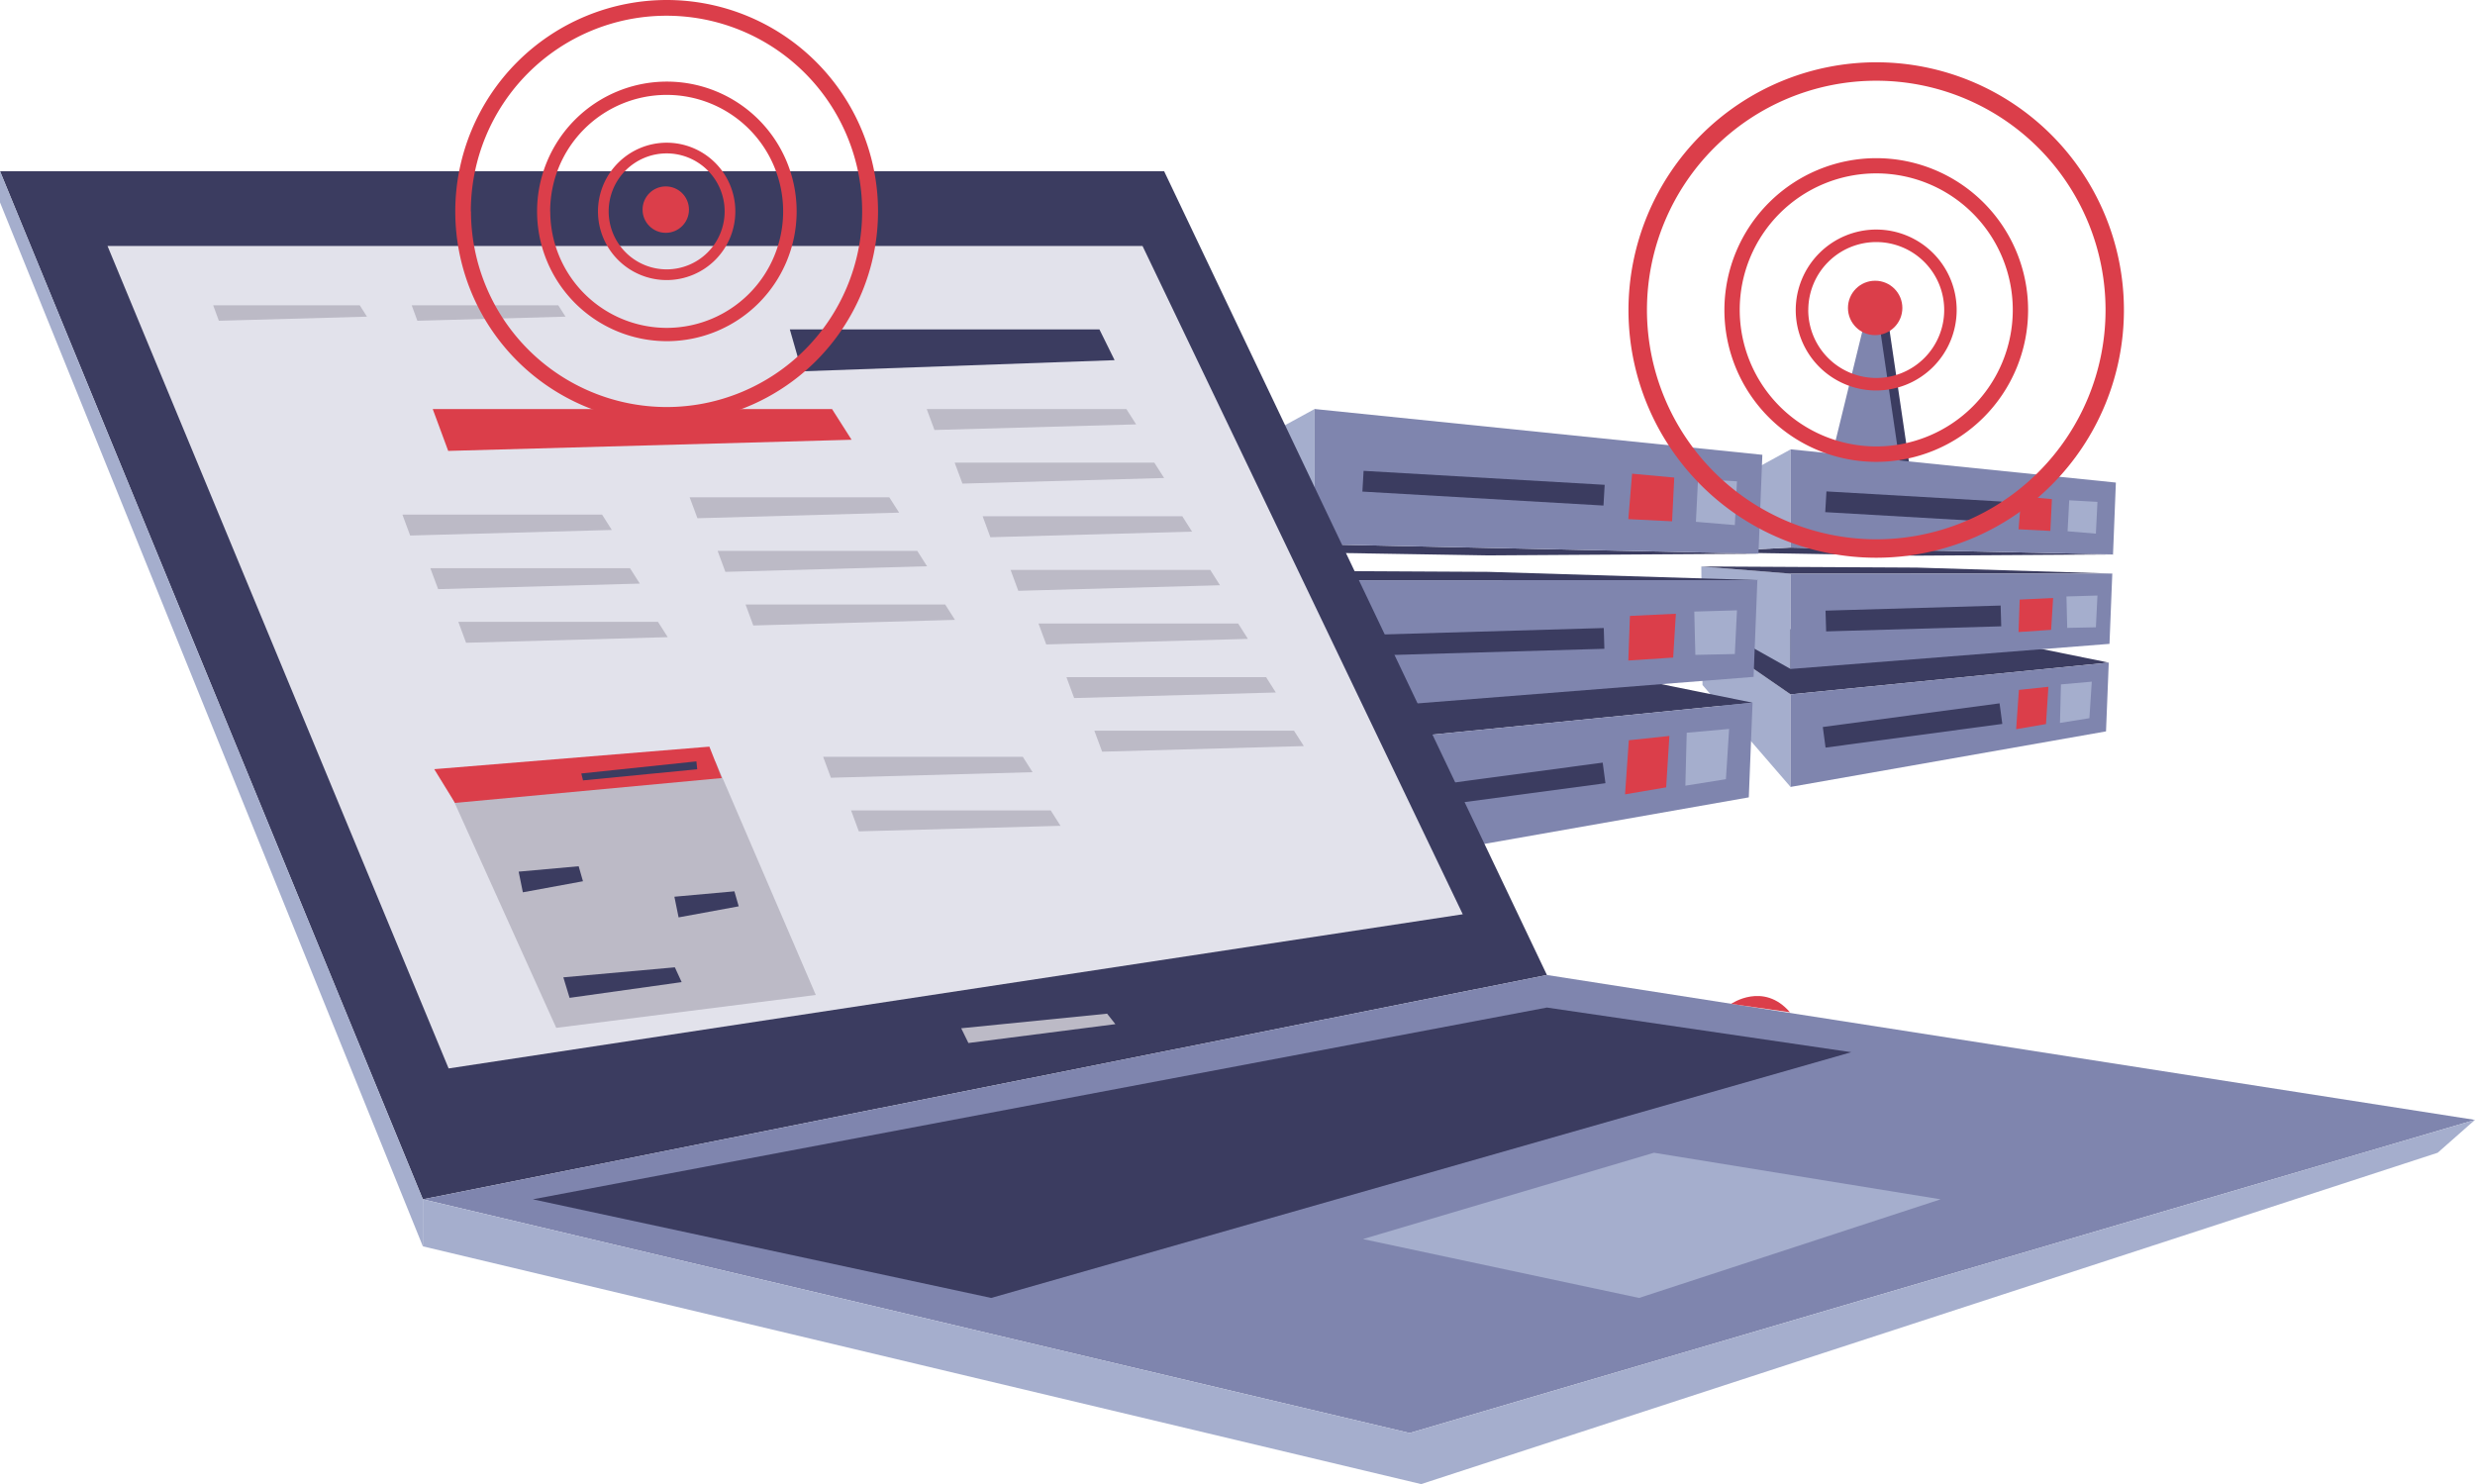 <svg xmlns="http://www.w3.org/2000/svg" viewBox="0 0 476.77 285.89"><defs><style>.cls-1{fill:#3b3c60;}.cls-2{fill:#7f85ae;}.cls-3{isolation:isolate;}.cls-4{fill:#a5aecd;}.cls-5{fill:#db3e4a;}.cls-6{fill:none;stroke:#3b3c60;stroke-miterlimit:10;stroke-width:4px;}.cls-7{fill:#e2e2eb;}.cls-8{fill:#bcbac6;}</style></defs><title>Asset 6</title><g id="Layer_2" data-name="Layer 2"><g id="Layer_1-2" data-name="Layer 1"><polygon class="cls-1" points="362.71 54.94 367.94 90.42 354.15 89.94 362.71 54.94"/><polygon class="cls-2" points="360.92 54.94 366.15 90.42 352.36 89.94 360.92 54.94"/><g class="cls-3"><polygon class="cls-1" points="407.04 106.8 369.25 107.04 327.7 106.36 344.94 105.48 407.04 106.8"/><polygon class="cls-4" points="344.94 105.48 327.7 106.36 327.6 96.05 344.95 86.56 344.94 105.48"/><polygon class="cls-2" points="407.59 92.96 407.04 106.8 344.94 105.48 344.95 86.56 407.59 92.96"/></g><g class="cls-3"><polygon class="cls-4" points="344.92 151.59 327.96 131.96 327.86 121.98 344.93 133.76 344.92 151.59"/><polygon class="cls-1" points="344.93 133.76 327.86 121.98 369.04 120.09 406.22 127.64 344.93 133.76"/><polygon class="cls-2" points="406.22 127.64 405.69 140.89 344.92 151.59 344.93 133.76 406.22 127.64"/></g><g class="cls-3"><polygon class="cls-4" points="344.93 128.87 327.83 119.27 327.73 109.12 344.94 110.51 344.93 128.87"/><polygon class="cls-1" points="344.94 110.51 327.73 109.12 369.21 109.34 406.9 110.49 344.94 110.51"/><polygon class="cls-2" points="406.9 110.49 406.36 124.03 344.93 128.87 344.94 110.51 406.9 110.49"/></g><polygon class="cls-4" points="404.04 96.68 403.74 102.8 398.29 102.34 398.6 96.37 404.04 96.68"/><polygon class="cls-5" points="395.27 96.15 394.97 102.27 388.84 101.96 389.37 95.61 395.27 96.15"/><polygon class="cls-4" points="404.04 114.72 403.74 120.84 398.22 120.95 398.07 114.9 404.04 114.72"/><polygon class="cls-5" points="395.5 115.2 395.12 121.33 388.84 121.75 389.06 115.5 395.5 115.2"/><polygon class="cls-4" points="402.95 131.31 402.49 138.35 396.82 139.26 397.01 131.84 402.95 131.31"/><polygon class="cls-5" points="394.59 132.3 394.13 139.48 388.38 140.47 388.91 132.9 394.59 132.3"/><line class="cls-6" x1="385.45" y1="98.61" x2="351.72" y2="96.66"/><line class="cls-6" x1="385.45" y1="118.65" x2="351.72" y2="119.63"/><line class="cls-6" x1="385.45" y1="137.47" x2="351.4" y2="142.03"/><g class="cls-3"><polygon class="cls-1" points="338.74 106.66 286.69 106.99 229.49 106.06 253.23 104.84 338.74 106.66"/><polygon class="cls-4" points="253.23 104.84 229.49 106.06 229.34 91.86 253.24 78.79 253.23 104.84"/><polygon class="cls-2" points="339.49 87.61 338.74 106.66 253.23 104.84 253.24 78.79 339.49 87.61"/></g><g class="cls-3"><polygon class="cls-4" points="253.19 168.33 229.85 141.31 229.71 127.57 253.2 143.78 253.19 168.33"/><polygon class="cls-1" points="253.2 143.78 229.71 127.57 286.4 124.96 337.6 135.36 253.2 143.78"/><polygon class="cls-2" points="337.6 135.36 336.88 153.6 253.19 168.33 253.2 143.78 337.6 135.36"/></g><g class="cls-3"><polygon class="cls-4" points="253.21 137.06 229.67 123.83 229.53 109.86 253.22 111.77 253.21 137.06"/><polygon class="cls-1" points="253.22 111.77 229.53 109.86 286.64 110.16 338.53 111.75 253.22 111.77"/><polygon class="cls-2" points="338.53 111.75 337.8 130.39 253.21 137.06 253.22 111.77 338.53 111.75"/></g><polygon class="cls-4" points="334.6 92.72 334.19 101.15 326.69 100.52 327.1 92.3 334.6 92.72"/><polygon class="cls-5" points="322.52 92 322.1 100.42 313.67 100 314.4 91.25 322.52 92"/><polygon class="cls-4" points="334.6 117.57 334.19 125.99 326.58 126.15 326.38 117.81 334.6 117.57"/><polygon class="cls-5" points="322.83 118.23 322.31 126.67 313.67 127.24 313.98 118.65 322.83 118.23"/><polygon class="cls-4" points="333.09 140.42 332.47 150.1 324.66 151.35 324.92 141.15 333.09 140.42"/><polygon class="cls-5" points="321.58 141.77 320.96 151.67 313.04 153.02 313.77 142.6 321.58 141.77"/><line class="cls-6" x1="309" y1="95.39" x2="262.56" y2="92.7"/><line class="cls-6" x1="309" y1="122.98" x2="262.56" y2="124.33"/><line class="cls-6" x1="309" y1="148.89" x2="262.12" y2="155.17"/><path class="cls-5" d="M332.18,59.72a29.25,29.25,0,1,0,29.25-29.25A29.28,29.28,0,0,0,332.18,59.72Zm2.95,0A26.3,26.3,0,1,1,361.42,86,26.33,26.33,0,0,1,335.13,59.72Z"/><path class="cls-5" d="M313.7,59.72A47.72,47.72,0,1,0,361.42,12,47.78,47.78,0,0,0,313.7,59.72Zm3.56,0a44.17,44.17,0,1,1,44.17,44.17A44.22,44.22,0,0,1,317.26,59.72Z"/><path class="cls-5" d="M345.92,59.72a15.5,15.5,0,1,0,15.5-15.5A15.52,15.52,0,0,0,345.92,59.72Zm2.42,0a13.09,13.09,0,1,1,13.09,13.09A13.1,13.1,0,0,1,348.33,59.72Z"/><circle class="cls-5" cx="361.22" cy="59.32" r="5.24"/><polygon class="cls-1" points="297.99 187.82 224.25 32.98 0 32.98 81.46 231.03 297.99 187.82"/><polygon class="cls-7" points="281.78 176.12 220.09 47.38 20.71 47.38 86.42 205.82 281.78 176.12"/><polygon class="cls-2" points="297.99 187.82 476.76 215.73 271.55 276.05 81.46 231.03 297.99 187.82"/><polygon class="cls-1" points="297.99 194.09 356.62 202.69 190.94 250.03 102.64 231.03 297.99 194.09"/><polygon class="cls-4" points="318.61 222.06 373.83 231.03 315.74 250.03 262.56 238.69 318.61 222.06"/><polygon class="cls-4" points="476.76 215.73 469.58 222.06 273.76 285.89 81.46 240.09 81.46 231.03 271.55 276.05 476.76 215.73"/><polygon class="cls-4" points="0 32.98 0 38.99 81.46 240.09 81.46 231.03 0 32.98"/><polygon class="cls-5" points="164.04 84.71 86.34 86.86 83.36 78.8 160.28 78.8 164.04 84.71"/><polygon class="cls-1" points="214.71 69.38 154.46 71.53 152.15 63.46 211.79 63.46 214.71 69.38"/><polygon class="cls-8" points="218.86 81.75 180.01 82.83 178.52 78.8 216.98 78.8 218.86 81.75"/><polygon class="cls-8" points="70.69 61 42.16 61.79 41.07 58.82 69.31 58.82 70.69 61"/><polygon class="cls-8" points="108.94 61 80.4 61.79 79.31 58.82 107.55 58.82 108.94 61"/><polygon class="cls-8" points="214.86 197.29 186.55 200.92 185.16 198.08 213.27 195.27 214.86 197.29"/><polygon class="cls-8" points="224.25 92.08 185.4 93.16 183.9 89.12 222.36 89.12 224.25 92.08"/><polygon class="cls-8" points="229.63 102.41 190.78 103.49 189.29 99.45 227.75 99.45 229.63 102.41"/><polygon class="cls-8" points="173.2 98.75 134.35 99.83 132.85 95.8 171.31 95.8 173.2 98.75"/><polygon class="cls-8" points="178.58 109.08 139.73 110.16 138.24 106.12 176.7 106.12 178.58 109.08"/><polygon class="cls-8" points="183.96 119.41 145.11 120.49 143.62 116.45 182.08 116.45 183.96 119.41"/><polygon class="cls-8" points="198.91 148.75 160.06 149.82 158.57 145.79 197.03 145.79 198.91 148.75"/><polygon class="cls-8" points="204.29 159.08 165.44 160.15 163.95 156.12 202.41 156.12 204.29 159.08"/><polygon class="cls-8" points="117.86 102.09 79.01 103.16 77.52 99.13 115.98 99.13 117.86 102.09"/><polygon class="cls-8" points="123.25 112.42 84.4 113.49 82.9 109.46 121.36 109.46 123.25 112.42"/><polygon class="cls-8" points="128.63 122.74 89.78 123.82 88.29 119.79 126.75 119.79 128.63 122.74"/><polygon class="cls-8" points="235.01 112.74 196.16 113.81 194.67 109.78 233.13 109.78 235.01 112.74"/><polygon class="cls-8" points="240.39 123.07 201.54 124.14 200.05 120.11 238.51 120.11 240.39 123.07"/><polygon class="cls-8" points="245.77 133.4 206.92 134.47 205.43 130.44 243.89 130.44 245.77 133.4"/><polygon class="cls-8" points="251.16 143.72 212.31 144.8 210.81 140.76 249.27 140.76 251.16 143.72"/><path class="cls-5" d="M333.48,193.38s6.21-4.32,11.33,1.62"/><path class="cls-5" d="M103.46,40.72a25,25,0,1,0,25-25A25,25,0,0,0,103.46,40.72Zm2.52,0a22.44,22.44,0,1,1,22.44,22.44A22.46,22.46,0,0,1,106,40.72Z"/><path class="cls-5" d="M87.7,40.72A40.72,40.72,0,1,0,128.42,0,40.77,40.77,0,0,0,87.7,40.72Zm3,0a37.69,37.69,0,1,1,37.69,37.69A37.73,37.73,0,0,1,90.73,40.72Z"/><path class="cls-5" d="M115.19,40.72a13.23,13.23,0,1,0,13.23-13.23A13.25,13.25,0,0,0,115.19,40.72Zm2.06,0a11.17,11.17,0,1,1,11.17,11.17A11.18,11.18,0,0,1,117.25,40.72Z"/><circle class="cls-5" cx="128.25" cy="40.38" r="4.47"/><polygon class="cls-8" points="157.15 191.67 107.15 198 85.48 150 137.81 146.67 157.15 191.67"/><polygon class="cls-5" points="139.04 149.88 87.65 154.67 83.65 148.17 136.65 143.83 139.04 149.88"/><polygon class="cls-1" points="131.31 189.19 109.72 192.22 108.52 188.27 130 186.34 131.31 189.19"/><polygon class="cls-1" points="134.31 148.19 112.31 150.33 111.98 149 134.15 146.67 134.31 148.19"/><polygon class="cls-1" points="142.3 174.59 130.72 176.72 129.91 172.74 141.47 171.7 142.3 174.59"/><polygon class="cls-1" points="112.3 169.76 100.72 171.89 99.91 167.91 111.47 166.87 112.3 169.76"/></g></g></svg>